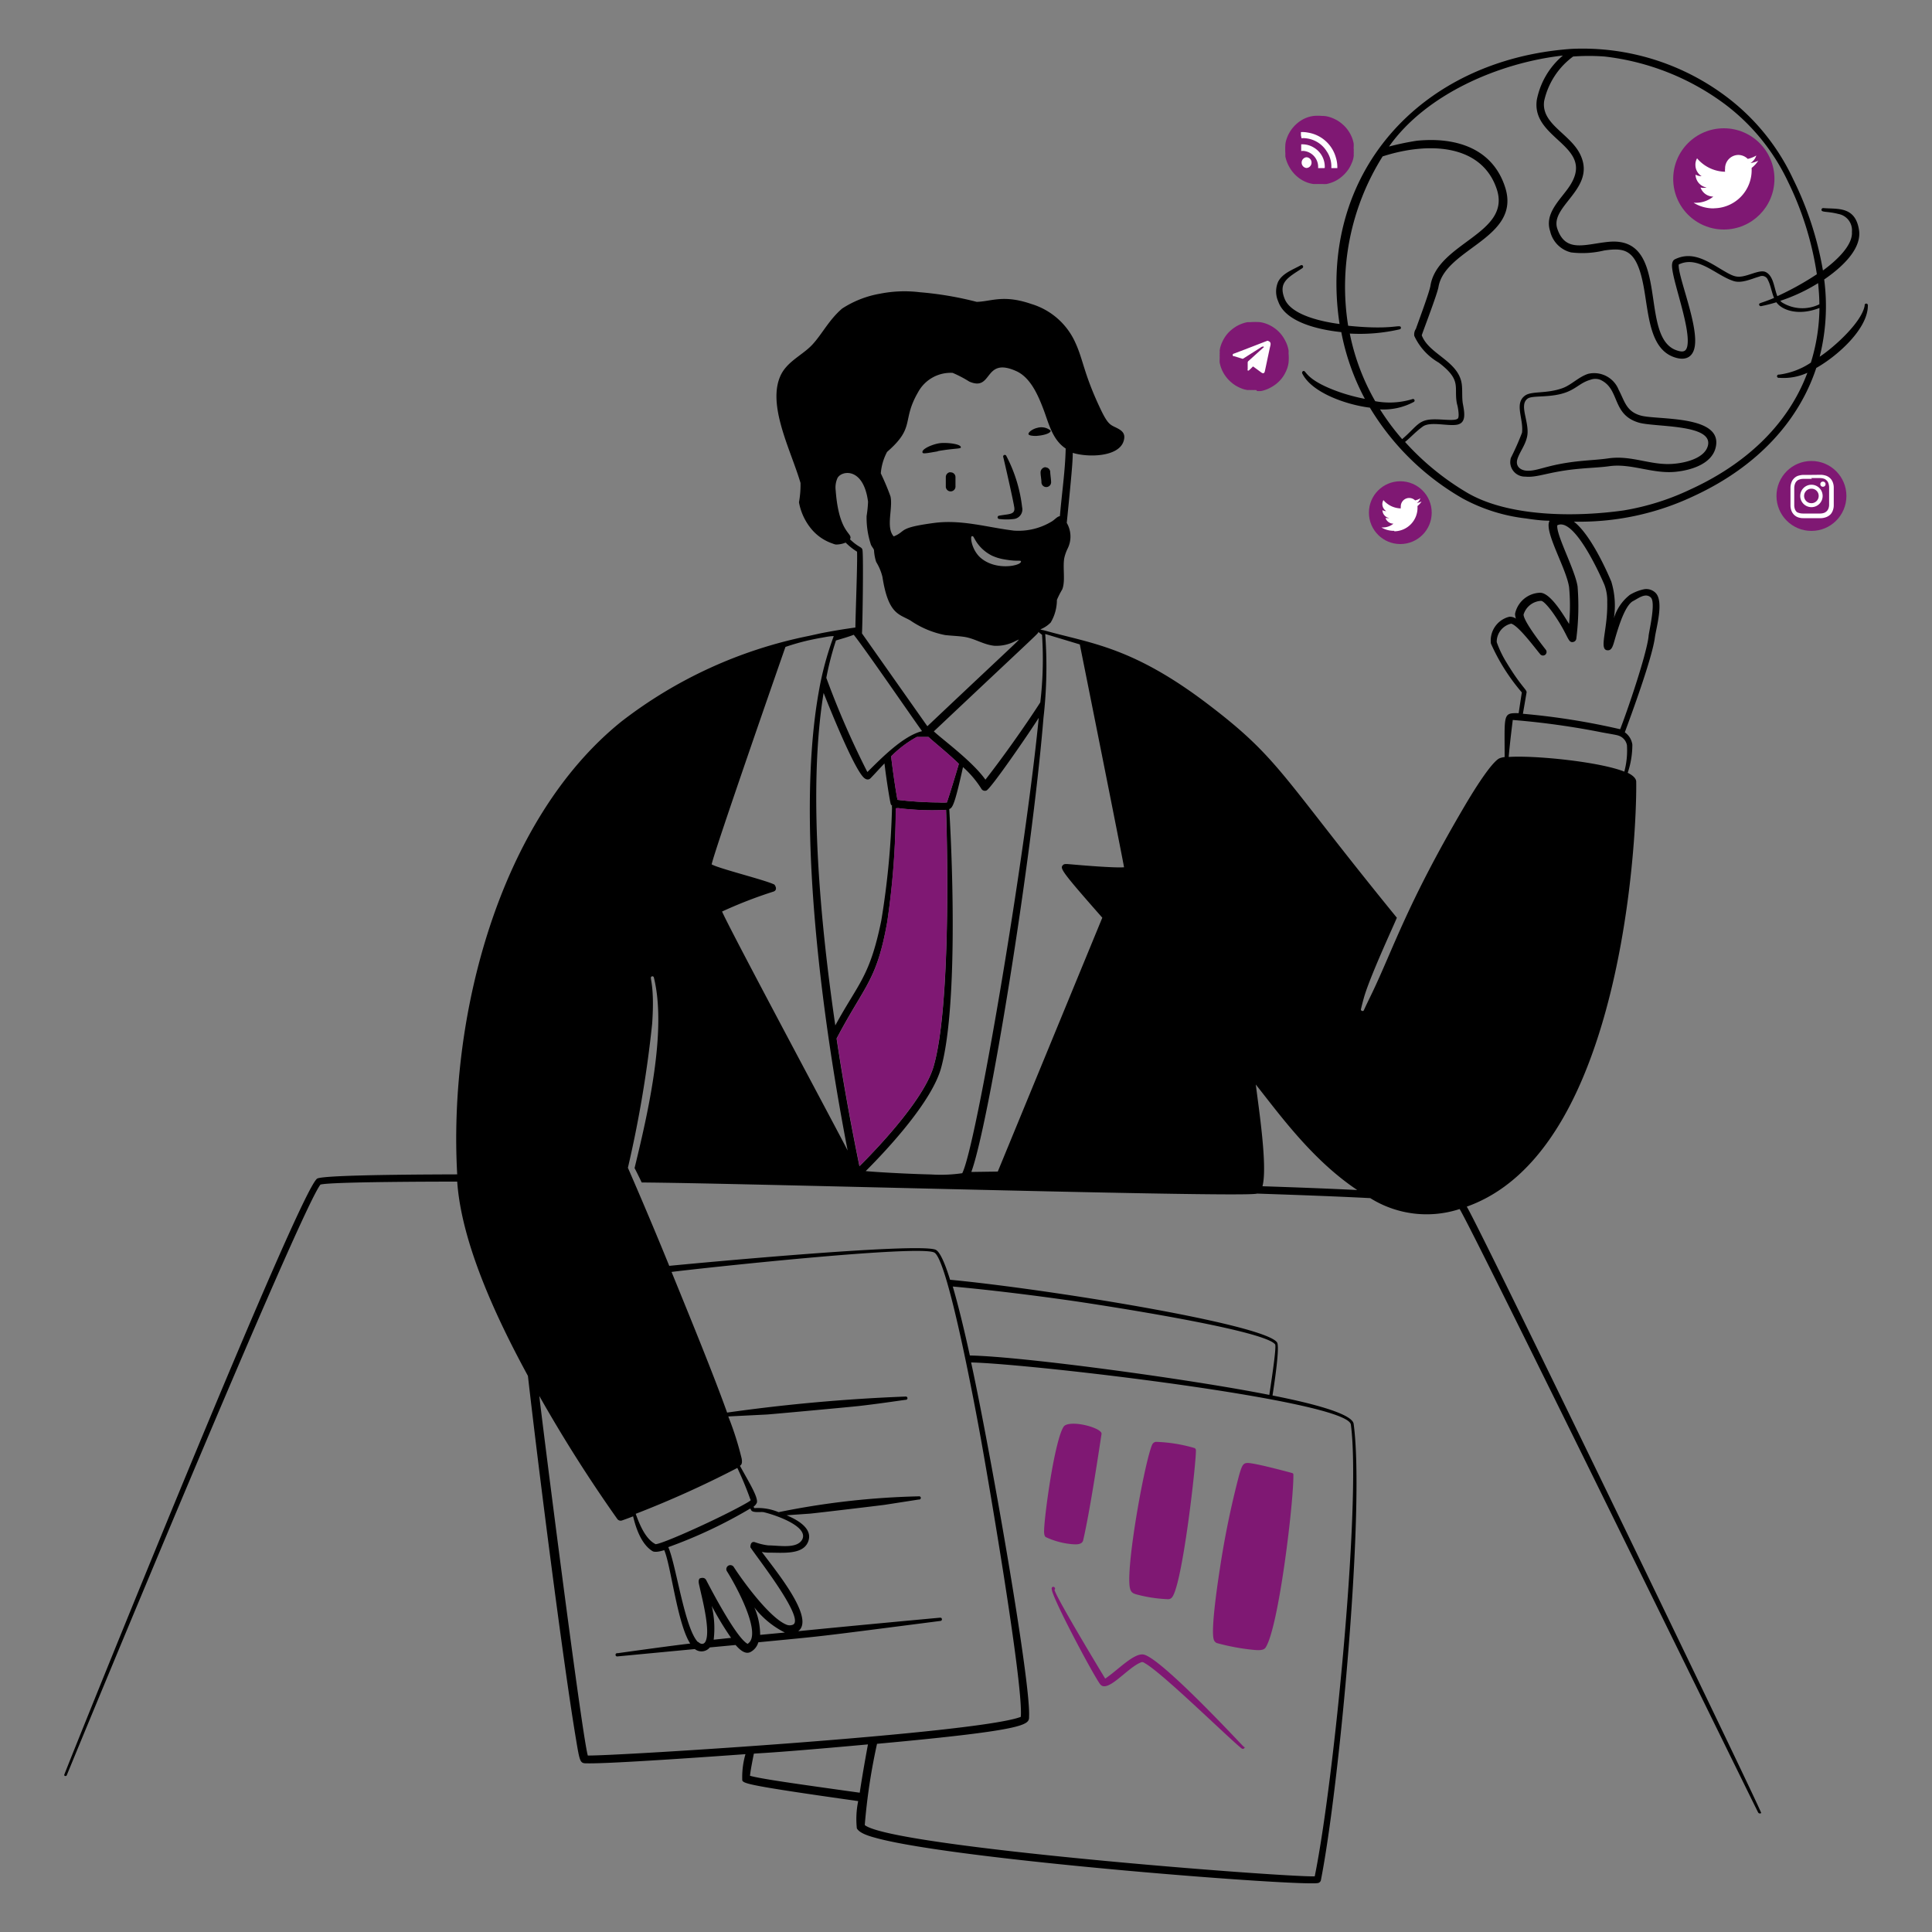 <svg id="Layer_1" data-name="Layer 1" xmlns="http://www.w3.org/2000/svg" viewBox="0 0 200 200"><rect x="0" y="0" width="200" height="200" fill="#808080" stroke="none"/><defs><style>.cls-1,.cls-3{fill:#7f1873;}.cls-1,.cls-2{fill-rule:evenodd;}.cls-4{fill:#fff;}.cls-5{fill:#fefefe;}</style></defs><path class="cls-1" d="M125.65,169.73c-.34-1,.46-6.25.63-7.33a92,92,0,0,1,2-9.72c.4-1.34.45-1.35,1.69-1.12,1.4.27,3.8.93,3.8.93a.16.16,0,0,1,.12.16c.05,2.68-1.51,15.84-2.88,17.91-.21.31-.75.28-1.28.23a22.85,22.85,0,0,1-3.76-.7A.57.57,0,0,1,125.65,169.73Zm-4.36-4.33a.53.53,0,0,1-.34.15,14.68,14.68,0,0,1-3.35-.51c-.39-.12-.62-.25-.68-1-.21-2.61,1.41-11.74,2.24-14.2.11-.32.18-.52.49-.58a15.91,15.91,0,0,1,4,.64.25.25,0,0,1,.15.24C123.83,151.45,122.38,164.32,121.29,165.4Zm-12.37-13.35c.12-.65.76-4.14,1.32-4.49.92-.55,3.91.3,3.79.89-.45,2.93-1.23,8.08-1.9,11-.11.43-.62.44-1.06.41a8,8,0,0,1-2.83-.75c-.2-.2-.16-.6-.14-1C108.18,156.89,108.51,154.33,108.92,152.05Zm.24,12.5c0,.49,4,7.16,5.25,9.22,1.33-.9,2.92-2.62,3.93-2.5,1.71.22,9.86,9,10.33,9.47s.07,0,.08,0a.16.16,0,1,1-.17.28h0a.41.41,0,0,1-.11-.07c-1.53-1.26-8-7.61-9.86-8.72-.33-.21-.35-.21-.62-.09-1.4.64-3.38,3.18-4.11,2.2s-5-9-5-9.83a.18.18,0,0,1,.08-.23.18.18,0,0,1,.23.08.17.17,0,0,1,0,.19Zm19.51,16.19"/><path class="cls-2" d="M32.85,122c.84-.42,13.06-.42,14.48-.43-.92-16.28,4.3-36.66,17-46.88a46.71,46.71,0,0,1,19.4-8.86L85,65.55c1.18-.23,2.37-.43,3.55-.59,0-1,.23-6.86.17-7.85a6.68,6.68,0,0,1-1.18-.94,2.66,2.66,0,0,1-1,.2,1.33,1.33,0,0,1-.34-.1,4.88,4.88,0,0,1-2.14-1.43A6,6,0,0,1,82.71,52a10.32,10.32,0,0,0,.16-2c-1-3.42-3.56-8.18-2-11.26.72-1.38,2.23-2,3.22-3.06s1.73-2.58,3.09-3.74a10.47,10.47,0,0,1,3.94-1.54,13,13,0,0,1,4.08-.15,34.92,34.92,0,0,1,5.91,1c1.55-.05,2.76-.78,5.66.22a7.29,7.29,0,0,1,4.58,4.07c.79,1.73.86,3.18,2.55,6.75.73,1.55,1,1.66,1.5,1.91.7.33,1.17.62.92,1.45-.49,1.65-3.64,1.73-5.27,1.23,0,.78-.07,1.78-.62,7.25a2.79,2.79,0,0,1,.09,2.66,4.4,4.4,0,0,0-.35,1c-.17,1,.14,2.38-.21,3.23a9.14,9.14,0,0,0-.55,1.08,4.6,4.6,0,0,1-.64,2.34,3.08,3.08,0,0,1-1.07.71.9.9,0,0,0,.28.08l.31.08c4.64,1.3,9,1.65,16.89,7.69,7.38,5.63,7.49,7.37,19.42,22,0,.1-2.68,5.83-3.37,8.15-.14.49-.25.92-.34,1.3a.15.15,0,0,0,.11.2.15.15,0,0,0,.2-.1c.21-.47.5-1.06.82-1.72,2.19-4.56,3.63-9.24,9.55-19.31,1.51-2.57,2.9-4.59,3.61-5a2,2,0,0,1,.58-.15c0-4.46-.2-4.58,1.45-4.54.15-1,.28-1.85.33-2.15a20.42,20.42,0,0,1-3.2-5.06,2.53,2.53,0,0,1,1.89-2.77,1.08,1.08,0,0,1,.7.19,1.48,1.48,0,0,1-.09-.51,2.74,2.74,0,0,1,2.59-2.17c1.07,0,2.41,2.29,3,3.23a20.31,20.31,0,0,0,0-3.82c-.29-1.89-2.4-5.41-2.09-6.67.09-.39.42,0-2.37-.43a18,18,0,0,1-6.54-2.06,26.7,26.7,0,0,1-9.62-9.41c-2.34-.28-6-1.51-7-3.54a.19.19,0,0,1,.06-.23c.4-.23,0,.87,4,2.23a20,20,0,0,0,2.42.63,24.33,24.33,0,0,1-2.44-6.91c-2.25-.23-5.79-1-6.53-3.18a2.52,2.52,0,0,1,0-2.05c.46-.86,1.42-1.19,2.32-1.68a.18.18,0,0,1,.24.05.19.19,0,0,1-.06.24c-1.54,1-2.51,1.48-1.83,3.18s3.91,2.37,5.68,2.6c-2.34-15.48,8.31-27.37,24-28.48a24.75,24.75,0,0,1,16.41,5.23,22.64,22.64,0,0,1,6.54,8.24A34.34,34.34,0,0,1,188.71,28c1.21-.88,3.11-2.53,3-4a1.71,1.71,0,0,0-1.4-1.85c-1.19-.31-1.79-.13-1.75-.46a.18.18,0,0,1,.19-.15c1.46.13,3.37-.24,3.71,2.39.21,2-2,3.89-3.62,5a21.35,21.35,0,0,1-.47,8c1.52-1,4.36-3.58,4.66-5.29a.18.18,0,0,1,.12-.21.18.18,0,0,1,.21.13.11.11,0,0,1,0,.08c0,2.4-3.14,5.21-5.34,6.45-1.73,5.25-5.85,10.12-12.74,13.29A27.59,27.59,0,0,1,162.93,54c1.56,1.21,3.1,4.38,3.87,6.2a8.57,8.57,0,0,1,.27,3.8,4.84,4.84,0,0,1,1.65-2.42,4.75,4.75,0,0,1,1.46-.58,1.36,1.36,0,0,1,1.2.37c.89.88.07,3.6-.07,4.64-.28,2.1-2.37,7.8-3.11,9.8a1.86,1.86,0,0,1,.78,1.27A9.07,9.07,0,0,1,168.5,80c.57.28.87.6.88.91.06,3.8-.59,19-5.54,30.7-2.61,6.17-6.43,11.32-12,13.3,1.45,2.37,30.59,62.63,30.48,62.78,0,0-.22.12-.32-.07-.8-1.54-29.49-60.22-30.9-62.46a11,11,0,0,1-9.25-1.13c-3.25-.17-7.24-.32-11.73-.47-.49.25-17.27-.12-33.74-.51-12.71-.3-25.24-.61-29.95-.64-.32-.67-.61-1.25-.74-1.49,1.36-5.59,3.37-14.19,2-19.72a.15.15,0,0,0-.18-.13h0c-.41.09.31.45,0,4.92A121.17,121.17,0,0,1,65,120.89s2,4.55,4.28,10.15c1.92-.19,26.1-2.48,27.61-1.65.6.33,1.26,2.44,1.46,3.09,9.9.94,32.38,4.55,33.84,6.47.34.43-.33,4.67-.46,5.51,1.62.33,8.23,1.61,8.4,2.94,1.19,8.86-1.48,37.51-3.39,47.23a.38.38,0,0,1-.26.29c-1.12.42-37.28-2.33-45.78-4.65-.59-.16-1.71-.46-2-1a9.21,9.21,0,0,1,.14-2.82c-11.26-1.59-11.84-1.81-12-2.14a8.6,8.6,0,0,1,.33-2.72c-2.5.18-13.89,1-16.36.95-.78,0-.77,0-1.23-2.78-1.34-8.08-3.85-27.84-4.93-37.33-3.14-5.77-6.87-13.62-7.32-20.11-1,0-13.13,0-14.16.31C31,125.42,8.48,179.93,6.9,183.8a.16.16,0,0,1-.24,0,.14.14,0,0,1,0-.1C7.37,181.82,31.11,122.85,32.85,122ZM139.56,33.72c4.64.48,5.39-.21,5.46.18a.16.16,0,0,1-.12.19h0a18.31,18.31,0,0,1-5.17.44,23.17,23.17,0,0,0,2.63,7,8.05,8.05,0,0,0,3.84-.21.16.16,0,1,1,.15.29,6.62,6.62,0,0,1-3.49.77,25.34,25.34,0,0,0,2.29,3.08c1.32-1.13,1.61-1.82,2.67-2s2.75.21,3.1-.14c.18-.2,0-1.23-.09-1.49-.37-1.77.57-2.42-1.89-4.29a6.2,6.2,0,0,1-2.53-2.76,1,1,0,0,1,.16-.73c.4-1.13,1.41-3.83,1.51-4.48.73-4.47,8.41-5.37,6.86-10s-7-4.93-11.81-3.38A25.38,25.38,0,0,0,139.56,33.72Zm45.52-14.94a21.55,21.55,0,0,0-6.43-7.93,25.79,25.79,0,0,0-12.55-5,22,22,0,0,0-3.25,0,7.79,7.79,0,0,0-3,4.61c-.35,2.51,3,3.46,3.88,5.87,1.25,3.29-3.28,5.05-2.52,7.34.86,2.57,2.94,1.58,5.36,1.36,6.44-.56,3,9.89,7,11.24.65.22,1,.15,1.11-.5.3-1.77-1.34-6.17-1.56-7.87-.06-.39-.08-.89.27-1.06,1.5-.73,2.81-.14,4.24.71,1.83,1.1,2.05,1.28,3.24.94.75-.22,1.47-.55,1.93-.32.8.41.84,1.6,1.19,2.49a30.2,30.2,0,0,0,4.09-2.27A32.76,32.76,0,0,0,185.08,18.78Zm3.13,10.53h0a18.11,18.11,0,0,1-3.91,1.83,1.21,1.21,0,0,0,.16.16,4,4,0,0,0,3.88.2c0-.73-.06-1.45-.13-2.19ZM168.07,52.84A25.86,25.86,0,0,0,175,50.66c5.42-2.48,10-6.45,12.1-12.07a5.93,5.93,0,0,1-2.93.52.18.18,0,0,1-.21-.12.18.18,0,0,1,.13-.21h.08a7.67,7.67,0,0,0,3.29-1.24,19.74,19.74,0,0,0,.89-5.66c-2.2.86-3.9.22-4.46-.59-.55.17-1.08.3-1.57.4a.18.18,0,0,1-.21-.12c-.06-.24.13-.13,1.54-.73-.25-.58-.36-1.34-.63-1.84a.64.64,0,0,0-.89-.37c-.77.21-1.81.74-2.68.46-1.83-.59-3.66-2.68-5.67-1.71-.11,1.18,2,6.13,1.67,8.42-.15,1.09-.87,1.6-2.1,1.19-2.61-.86-2.67-4.49-3.21-7.37-.72-3.83-1.93-4-4.08-3.69a9.61,9.61,0,0,1-3.42.2,2.93,2.93,0,0,1-2.17-2.2c-.57-1.73.84-3.05,1.81-4.37,3.27-4.46-3.8-5-3.19-9.22a8,8,0,0,1,2.7-4.59c-6.6.74-14.18,4-18,9.42a28.12,28.12,0,0,1,2.87-.6c4.12-.41,7.83.82,9.13,4.75,1.78,5.34-6.2,6.36-6.88,10.39-.14.79-1.6,4.56-1.73,5,.75,2,3.88,2.67,4.15,5.13.07.64,0,1.32.1,1.93.19,1,.36,2-.58,2.19s-2.79-.37-3.57.2-1.27,1.14-1.83,1.59A27.35,27.35,0,0,0,151.87,51C156.17,53.53,163.13,53.54,168.07,52.84Zm2.59,13h0c.08-.67.77-3.51.22-4s-1.25.08-1.82.38c-.95.49-1.7,3.32-2,4.34-.12.38-.25.76-.61.76-1,0,0-2.09-.07-5a4.69,4.69,0,0,0-.29-1.78c-.73-1.71-3.24-7-4.88-6.16-.13,1,1.84,4.6,2.1,6.33a26.25,26.25,0,0,1-.13,5.39.4.4,0,0,1-.33.36c-.58.11-.44-.66-2.08-3-.18-.26-.93-1.26-1.24-1.26a2,2,0,0,0-1.81,1.42c0,.73,2.1,3.38,2.3,3.64a.37.37,0,0,1-.58.46c-.48-.56-2.23-2.94-3-3.16a1.93,1.93,0,0,0-1.5,1.91,10.84,10.84,0,0,0,1,2.09c1.56,2.58,2.14,2.83,2.09,3.13,0,0-.17,1-.38,2.2a72.78,72.78,0,0,1,10.07,1.6C168.44,73.64,170.43,67.84,170.66,65.88Zm-2.5,14h0a8.47,8.47,0,0,0,.26-2.7,1.29,1.29,0,0,0-.91-1c-.16-.06-.77-.16-1.61-.31a80.94,80.94,0,0,0-9.3-1.3c0,.06-.28,2.16-.42,3.83C158.78,78.18,165.49,78.83,168.16,79.88ZM130.69,122.8c3.66.12,7,.25,9.81.39-4.65-3.11-8-7.77-10.5-10.92C130.28,114.58,131.24,120.74,130.69,122.8ZM88.38,65.71c-.52.21-1.3.43-1.84.59a30.53,30.53,0,0,0-1,3.87,88.71,88.71,0,0,0,4.25,9.75c1.45-1.43,3.69-3.74,5.66-4.23C94.1,73.8,89.59,67.23,88.38,65.71Zm4,17.73a.55.55,0,0,1-.17-.2c-.08-.26-.43-2.36-.65-4.21-.53.55-1,1.08-1.44,1.53-.15.16-.43.22-.74-.1-1.06-1.08-3.56-7.31-4.12-8.73-1.67,10.19-.29,24.15,1.21,34.42,2.4-4.41,3.56-5,4.76-10.85a84.56,84.56,0,0,0,1.11-11.66A1.73,1.73,0,0,1,92.33,83.44ZM94.9,76.3a11.26,11.26,0,0,0-2.65,2c.19,1.69.53,3.9.66,4.5a38.27,38.27,0,0,0,4.28.27,5.75,5.75,0,0,0,.83,0c.12-.32.75-2.31,1.24-4-1.18-1.15-2.57-2.24-3.14-2.78H94.9ZM90.7,58.17h0A4.82,4.82,0,0,1,90.48,57c0-.19-.25-.4-.33-.64a8.89,8.89,0,0,1-.44-2.94,12.16,12.16,0,0,0,.15-1.48c-.46-3.58-2.72-3.26-3.16-2.46a2.38,2.38,0,0,0-.19,1.29c.34,4.58,1.84,4.38,1.48,5.06,1,.95,1.25.73,1.3,1.16.1.87,0,7.72-.06,8.58L96,75.18c10.77-10.18,9.66-9,9.18-8.85a4.23,4.23,0,0,1-2.26.52c-1.15-.13-2-.75-3.09-.92-.66-.1-1.31-.11-2-.19a9.58,9.58,0,0,1-3.59-1.51c-1.17-.67-2.29-.63-2.89-4.51A5.4,5.4,0,0,0,90.7,58.17Zm15,0c0-.25-.24,0-1.65-.25a5,5,0,0,1-1.32-.38,4.12,4.12,0,0,1-1.63-1.41c-.33-.5-.31-.67-.5-.62s0,1.45.92,2.24C103.14,59.14,105.76,58.54,105.68,58.13ZM108.85,54c.37-.22.55-.51.87-.57.21-2.46.55-4.72.6-7-1.4-.92-1.77-2.67-2.31-4.08s-1.32-3.26-2.8-3.93c-3.42-1.54-2.4,2.16-4.87,1.08a12.22,12.22,0,0,0-1.72-.9,3.83,3.83,0,0,0-3.58,2c-1.74,3-.23,3.59-3.21,6.18A5.68,5.68,0,0,0,91.18,49c.37.78.71,1.57,1,2.38.28,1.22-.51,3.23.34,4.15,1.37-.57.35-.88,4.14-1.39,2.87-.39,5.56.46,8.3.79A6.65,6.65,0,0,0,108.85,54Zm-1,11.7-.37-.29h0c0,.19.63-.49-10.81,10.3.85.81,4,3.1,5.34,5,1.7-2.17,4.08-5.51,5.68-8A38.08,38.08,0,0,0,107.87,65.7Zm-4.56,55.58L114.11,95c-4.27-4.85-4.41-5.12-4.07-5.45.14-.15.36-.11.88-.07,1,.09,4.43.38,5.44.3-.13-.85-4.36-22-4.58-23.07l-3.58-1.08v0a46.42,46.42,0,0,1-.18,8.69c-1.23,14.93-5.66,42.12-7.47,47Zm-6.9.3a15.39,15.39,0,0,0,3.22-.13c1.44-2.76,6.52-32.75,7.92-47.14-.88,1.41-4.93,7.31-5.41,7.52a.42.42,0,0,1-.53-.18,10.45,10.45,0,0,0-1.9-2.24c-.87,3.93-1.09,4.22-1.42,4.34v.07c.38,6.32.83,20.63-.85,26.74-.94,3.4-5.31,8.18-7.8,10.67C90.44,121.32,93.79,121.52,96.41,121.58Zm-7.4-.87c2.37-2.36,6.76-7.13,7.67-10.35,1.65-5.74,1.48-20.56,1.28-26.52a26.22,26.22,0,0,1-3.76-.06c-1.36-.1-1-.15-1.45-.1a81.13,81.13,0,0,1-.88,11.76c-1.1,6.11-2.3,6.47-5.25,12.07.63,4.16,1.36,8.29,2.36,13.19ZM80.09,92.29a46.76,46.76,0,0,0-5.34,2.07c.67,1.65,12.66,24,13,24.75-2.35-12.09-5.5-33.38-3-47.45h0a32.49,32.49,0,0,1,1.56-5.81c-.43,0-.85.1-1.27.17s-.84.16-1.26.25a23.2,23.2,0,0,0-2.47.7c-.06.16-7.37,21.12-7.64,22.51.79.45,5.49,1.6,6.47,2.08C80.18,91.55,80.57,92.1,80.09,92.29ZM65.81,156.71c.39,1.09,1,2.58,2,3.11,0,.34,5.82-2.24,8.92-3.92l0,0c1.13-.62,1-.58.94-.7-.39-1.1-.84-2.18-1.34-3.24A105.27,105.27,0,0,1,65.81,156.71Zm7.27,13.11c.45-1.2-.44-4.51-.66-5.56-.07-.31-.17-.63,0-.85,0,0,.48-.24.69.17.58,1.12,3.14,6,4.28,6.59,1.56-.95-1.17-6-2.16-7.55a.42.42,0,0,1,.2-.56.43.43,0,0,1,.5.11c1,1.56,3.73,5.28,5.45,6a.87.87,0,0,0,.74,0c1.17-.73-3.89-7.11-4.44-8,0-.09,0-.64.45-.53a6.3,6.3,0,0,0,1.41.34c1.14,0,3,.39,3.52-.64.61-1.31-2.63-2.47-4-2.8-.27-.06-1.15.1-1.3-.21l-.09-.17a49.45,49.45,0,0,1-8.49,4c.8,1.77,1.69,8.44,3.08,9.84l0-.05C72.55,170.26,72.92,170.27,73.08,169.82Zm.8-.08h0l0,0v0l1.8-.19a32.55,32.55,0,0,1-2-3.3A10,10,0,0,1,73.88,169.74Zm4.81-.5,0,0v0l2.56-.24a9.16,9.16,0,0,1-3.16-2.6,7.13,7.13,0,0,1,.6,2.84ZM132,139.17c-1.17-1.53-18.58-4.15-20.52-4.44-4.55-.66-9.11-1.21-12.85-1.55.55,1.87,1.15,4.33,1.77,7.14,5.47.1,22.92,2.47,31,4.08C131.45,144,132.18,139.45,132,139.17ZM89.52,188.93h0c2.83,2.27,43.15,5.39,46.58,5.31,2-9.79,4.82-38.73,3.74-46.77-.33-2.47-33.17-6.3-39.31-6.43,1.92,8.81,6.16,32.87,6,36.61,0,.87.28,1.4-15.74,2.87A62.15,62.15,0,0,0,89.52,188.93ZM89,185.58c.2-1.36.49-3.05.85-5-12.39,1.13-11.79.87-11.82,1h0c-.1.5-.35,1.75-.39,2.25C78.91,184.17,82.27,184.64,89,185.58Zm-28.19-3.85h0c2.55.08,40.4-2.28,44.86-4,.31-3.27-3.51-25.39-4.18-29.06-.3-1.65-3.3-18.14-4.76-19s-24.75,1.68-27.21,2c2,4.91,4.3,10.52,5.75,14.56a181.84,181.84,0,0,1,18.5-1.66.17.17,0,1,1,0,.34c-.15,0-2.27.34-4.77.63-.74.09-9,.85-9.61.89l-4,.2A32.2,32.2,0,0,1,76.78,151c.07.46,0,.61-.18.74.87,1.6,1.91,3.25,1.75,3.82a1,1,0,0,1-.33.4.22.22,0,0,0,.08.16,5.5,5.5,0,0,1,2.5.42,81.33,81.33,0,0,1,14.51-1.64.18.18,0,0,1,.21.12.18.18,0,0,1-.13.21h-.08l-3.54.55c-.67.09-6.87.83-7.71.91l-2.43.17c1.33.56,2.78,1.48,2.2,2.8s-2.68,1.06-4.08,1.07a3.25,3.25,0,0,1-.69-.08c1.48,2,5.54,6.89,3.77,8.21,5.06-.51,13.92-1.33,14.71-1.4a.17.17,0,0,1,0,.34c-13.92,1.79-11.48,1.49-18.84,2.21a1.63,1.63,0,0,1-.8,1c-.56.3-1.14-.25-1.55-.72l-2.67.25a1.11,1.11,0,0,1-1.55.17h0l-8,.76a.17.17,0,1,1,0-.33c1.07-.15,5.64-.79,7.52-1-1.34-2.06-2-8.11-2.69-9.67-.31.1-.94.27-1.22.1-1.12-.69-1.7-2.31-2-3.6-.48.19-.87.33-1.16.43a.43.43,0,0,1-.48-.16,149.24,149.24,0,0,1-8.07-12.73C56,146.24,60.21,179.5,60.85,181.73Z"/><path class="cls-1" d="M92.25,78.3c.19,1.69.53,3.9.66,4.5a38.27,38.27,0,0,0,4.28.27,5.75,5.75,0,0,0,.83,0c.12-.32.75-2.31,1.24-4-1.18-1.15-2.57-2.24-3.14-2.78H94.9A11.26,11.26,0,0,0,92.25,78.3Z"/><path class="cls-1" d="M86.62,107.51c.63,4.16,1.36,8.29,2.36,13.19h0c2.37-2.36,6.76-7.13,7.67-10.35,1.65-5.74,1.48-20.56,1.28-26.52a26.22,26.22,0,0,1-3.76-.06c-1.36-.1-1-.15-1.45-.1a81.13,81.13,0,0,1-.88,11.76C90.77,101.55,89.57,101.91,86.62,107.51Z"/><path class="cls-2" d="M157.9,49.34a1.52,1.52,0,0,1-1.56-1.46,1.84,1.84,0,0,1,.06-.47,27.81,27.81,0,0,0,1.16-2.62c.17-1.46-.82-3,.3-3.83.68-.51,2.23-.17,3.92-.79.89-.33,1.64-1.15,2.62-1.47a2.73,2.73,0,0,1,3.16,1.64c.63,1.19.78,2.26,2.3,2.68,1.7.48,8.59-.1,7.74,3.33-.41,1.65-2.46,2.32-4.14,2.49-2.37.24-4.62-.9-6.86-.58-1,.14-2.1.16-3.54.31C160.22,48.87,159.15,49.46,157.9,49.34Zm5.59-1.6c1.18-.12,2.12-.16,3-.29,2.49-.36,4.49.81,6.89.55,1.27-.12,3.1-.62,3.42-1.86.57-2.26-5.46-1.9-7.15-2.39-2.85-.84-1.91-3.5-4-4.44a1.43,1.43,0,0,0-1,0c-1.37.39-1.62,1.32-3.85,1.62-1.2.17-2.3.06-2.67.34-.86.64.09,2.19,0,3.61-.08,1.06-.86,1.92-1.07,2.72-.16.64.28,1.08,1,1.13C159.24,48.78,160.14,48.09,163.49,47.74Zm-57-2.74c-.14-.23.44-.61.86-.7a1.52,1.52,0,0,1,1.42.28c0,.31-.88.5-1.34.53C107.26,45.15,106.58,45.12,106.53,45ZM105,53.72a6.12,6.12,0,0,1-1.6,0,.17.17,0,0,1-.12-.21.16.16,0,0,1,.12-.12c1-.2,1.71-.08,1.6-.85s-1.1-5.08-1.14-5.21a.17.17,0,1,1,.31-.14,15.11,15.11,0,0,1,1.64,5.32,1,1,0,0,1-.75,1.2Zm-7.91-7c-1.1.19-1.51.27-1.58.15-.21-.37,1.11-.93,1.86-1s2.2.1,2.09.47C99.38,46.47,98.72,46.41,97.07,46.7Zm1.29,2.18a.49.49,0,0,1,.53.47h0v.94a.5.5,0,0,1-1,.11v-1A.51.51,0,0,1,98.36,48.88Zm9.86-.52a.5.5,0,0,1,.48.52h0c0,.16.08.67.09,1a.5.5,0,0,1-.48.52h0a.5.5,0,0,1-.52-.48h0c0-.32-.1-.76-.09-1.07A.55.55,0,0,1,108.22,48.36ZM67.88,159.87h0Z"/><circle class="cls-3" cx="178.45" cy="18.52" r="5.24"/><path class="cls-4" d="M177.46,21.56a3.94,3.94,0,0,0,3.87-4c0-.06,0-.12,0-.18a3,3,0,0,0,.68-.74,2.74,2.74,0,0,1-.8.24,1.41,1.41,0,0,0,.6-.78,3,3,0,0,1-.88.35,1.41,1.41,0,0,0-1-.41,1.39,1.39,0,0,0-1.35,1.42,1.12,1.12,0,0,0,0,.32,3.92,3.92,0,0,1-2.9-1.39,1.31,1.31,0,0,0-.17.71,1.38,1.38,0,0,0,.64,1.14,1.37,1.37,0,0,1-.63-.16v0a1.39,1.39,0,0,0,1.15,1.33,1.34,1.34,0,0,1-.63,0,1.4,1.4,0,0,0,1.32.94,2.83,2.83,0,0,1-1.71.64l-.33,0a3.91,3.91,0,0,0,2.14.58"/><circle class="cls-3" cx="144.96" cy="53.07" r="3.25"/><path class="cls-4" d="M144.34,55a2.43,2.43,0,0,0,2.4-2.51v-.11a2.06,2.06,0,0,0,.42-.46,2.07,2.07,0,0,1-.5.15.83.83,0,0,0,.37-.49,1.5,1.5,0,0,1-.54.22.87.87,0,0,0-1.48.63.69.69,0,0,0,0,.2,2.44,2.44,0,0,1-1.8-.86.92.92,0,0,0-.11.43.88.88,0,0,0,.4.71.76.76,0,0,1-.39-.1v0a.85.85,0,0,0,.71.82.59.59,0,0,1-.23,0h-.16a.87.87,0,0,0,.82.58,1.72,1.72,0,0,1-1.06.39H143a2.52,2.52,0,0,0,1.33.35"/><path class="cls-3" d="M130.06,40.38h-.13a.08.08,0,0,0-.07,0h-.19a.14.14,0,0,0-.09,0h-.11a1.51,1.51,0,0,0-.3,0,2.5,2.5,0,0,1-.65-.17,3.5,3.5,0,0,1-1-.58,3.72,3.72,0,0,1-.91-1.1,3.56,3.56,0,0,1-.35-1,2.73,2.73,0,0,1,0-.41s0,0,0,0V37a.11.11,0,0,0,0-.08v-.2a.11.11,0,0,0,0-.08v0a0,0,0,0,0,0,0v-.06a1.32,1.32,0,0,0,0-.28,2.92,2.92,0,0,1,.25-.86,3.57,3.57,0,0,1,.57-.91,3.83,3.83,0,0,1,1-.8,3.53,3.53,0,0,1,1.06-.38l.3,0a6.4,6.4,0,0,1,1,0,3.26,3.26,0,0,1,.86.25,3.8,3.8,0,0,1,.91.58,3.55,3.55,0,0,1,.79,1,3.44,3.44,0,0,1,.39,1.07,1.53,1.53,0,0,1,0,.3,5.33,5.33,0,0,1,0,1,3,3,0,0,1-.27.9,3.41,3.41,0,0,1-.57.88,3.62,3.62,0,0,1-1,.78,3.42,3.42,0,0,1-1,.37,3.13,3.13,0,0,1-.43,0Z"/><path class="cls-5" d="M131.53,35.61c0,.14-.06.3-.09.46-.17.78-.33,1.56-.5,2.35-.05.23-.18.28-.37.14l-.8-.59a.07.07,0,0,0-.1,0c-.12.13-.25.25-.38.37l0,0s-.09.06-.13,0,0-.07,0-.11c0-.23,0-.46,0-.7a.21.21,0,0,1,.07-.15l1.52-1.37.06-.05s.05,0,0-.07-.06,0-.09,0l-.08,0-1.94,1.23a.16.16,0,0,1-.15,0l-.77-.24c-.07,0-.17,0-.17-.13s.09-.13.17-.16l1-.38,2.43-.94h0C131.43,35.34,131.53,35.42,131.53,35.61Z"/><path class="cls-3" d="M140.14,15.42v.19a.14.14,0,0,0,0,.09v.12a2.85,2.85,0,0,0,0,.29,2.32,2.32,0,0,1-.21.77,3.28,3.28,0,0,1-.53.9,3.77,3.77,0,0,1-1.08.91,3.72,3.72,0,0,1-1,.36,2.71,2.71,0,0,1-.41,0s0,0-.05,0h-.1s0,0-.07,0a.21.21,0,0,0-.08,0h-.14a.11.11,0,0,0-.08,0h-.13l-.28,0a3,3,0,0,1-.66-.16,3.36,3.36,0,0,1-.89-.49,3.61,3.61,0,0,1-1-1.19,3.67,3.67,0,0,1-.37-1c0-.12,0-.23,0-.34a6.76,6.76,0,0,1,0-.9,2.5,2.5,0,0,1,.11-.53,3.63,3.63,0,0,1,1.76-2.11A3.2,3.2,0,0,1,136,12a4.72,4.72,0,0,1,.84,0,2.47,2.47,0,0,1,.54.05,3.71,3.71,0,0,1,.71.24,3.32,3.32,0,0,1,.87.56,3.44,3.44,0,0,1,.81,1,3.27,3.27,0,0,1,.36,1,3,3,0,0,1,0,.42.06.06,0,0,0,0,0v.12A.11.11,0,0,0,140.14,15.42Z"/><path class="cls-5" d="M134.67,14a2.25,2.25,0,0,0,0-.26c0-.06,0-.07.08-.07a3,3,0,0,1,.67.06,3.59,3.59,0,0,1,2.87,2.58,3.3,3.3,0,0,1,.15,1v.09a0,0,0,0,1-.05,0h-.57s0,0,0-.06a2.77,2.77,0,0,0-.49-1.69,2.89,2.89,0,0,0-2.21-1.34,1.22,1.22,0,0,0-.33,0c-.06,0-.07,0-.07-.07Z"/><path class="cls-5" d="M136.78,17.4h-.28s-.05,0-.05,0A1.66,1.66,0,0,0,135,15.63a1,1,0,0,0-.24,0s-.06,0-.06,0V15c0-.07,0-.06.08-.06a2.24,2.24,0,0,1,1.23.34,2.29,2.29,0,0,1,1.13,2c0,.14,0,.11-.11.12Z"/><path class="cls-5" d="M135.77,16.84a.55.55,0,0,1-.54.55.56.56,0,0,1,0-1.11A.54.54,0,0,1,135.77,16.84Z"/><circle class="cls-3" cx="187.52" cy="51.34" r="3.62"/><path class="cls-4" d="M187.5,49.49c.6,0,.67,0,.91,0a1.34,1.34,0,0,1,.42.07.73.73,0,0,1,.26.17.62.62,0,0,1,.17.25,1.49,1.49,0,0,1,.09.42c0,.24,0,.31,0,.91s0,.67,0,.91a1.1,1.1,0,0,1-.07.42.76.76,0,0,1-.16.26.93.93,0,0,1-.26.18,1.27,1.27,0,0,1-.42.08l-.91,0c-.6,0-.67,0-.91,0a1.34,1.34,0,0,1-.42-.07A.65.65,0,0,1,186,53a.81.81,0,0,1-.18-.26,1.19,1.19,0,0,1-.08-.41c0-.24,0-.31,0-.91v-.92a1.27,1.27,0,0,1,.08-.42.71.71,0,0,1,.16-.26.65.65,0,0,1,.26-.17,1.27,1.27,0,0,1,.42-.08c.23,0,.3,0,.91,0m0-.41-.93,0a2.21,2.21,0,0,0-.55.11,1.1,1.1,0,0,0-.39.27,1.07,1.07,0,0,0-.25.4,1.59,1.59,0,0,0-.1.55c0,.24,0,.32,0,.93s0,.69,0,.93a1.57,1.57,0,0,0,.11.55,1.21,1.21,0,0,0,.26.39,1.14,1.14,0,0,0,.41.26,1.57,1.57,0,0,0,.55.09h.93l.93,0a1.67,1.67,0,0,0,.54-.12,1.25,1.25,0,0,0,.4-.26,1.11,1.11,0,0,0,.25-.41,1.48,1.48,0,0,0,.1-.54c0-.25,0-.32,0-.93s0-.69,0-.93a1.52,1.52,0,0,0-.11-.55,1.13,1.13,0,0,0-.27-.4,1.22,1.22,0,0,0-.4-.25,1.87,1.87,0,0,0-.55-.1Z"/><path class="cls-4" d="M187.51,50.18a1.16,1.16,0,1,0,1.17,1.14A1.16,1.16,0,0,0,187.51,50.18Zm0,1.91a.75.75,0,0,1,0-1.5.74.74,0,0,1,.76.74A.75.75,0,0,1,187.53,52.09Z"/><circle class="cls-4" cx="188.71" cy="50.12" r="0.27"/></svg>